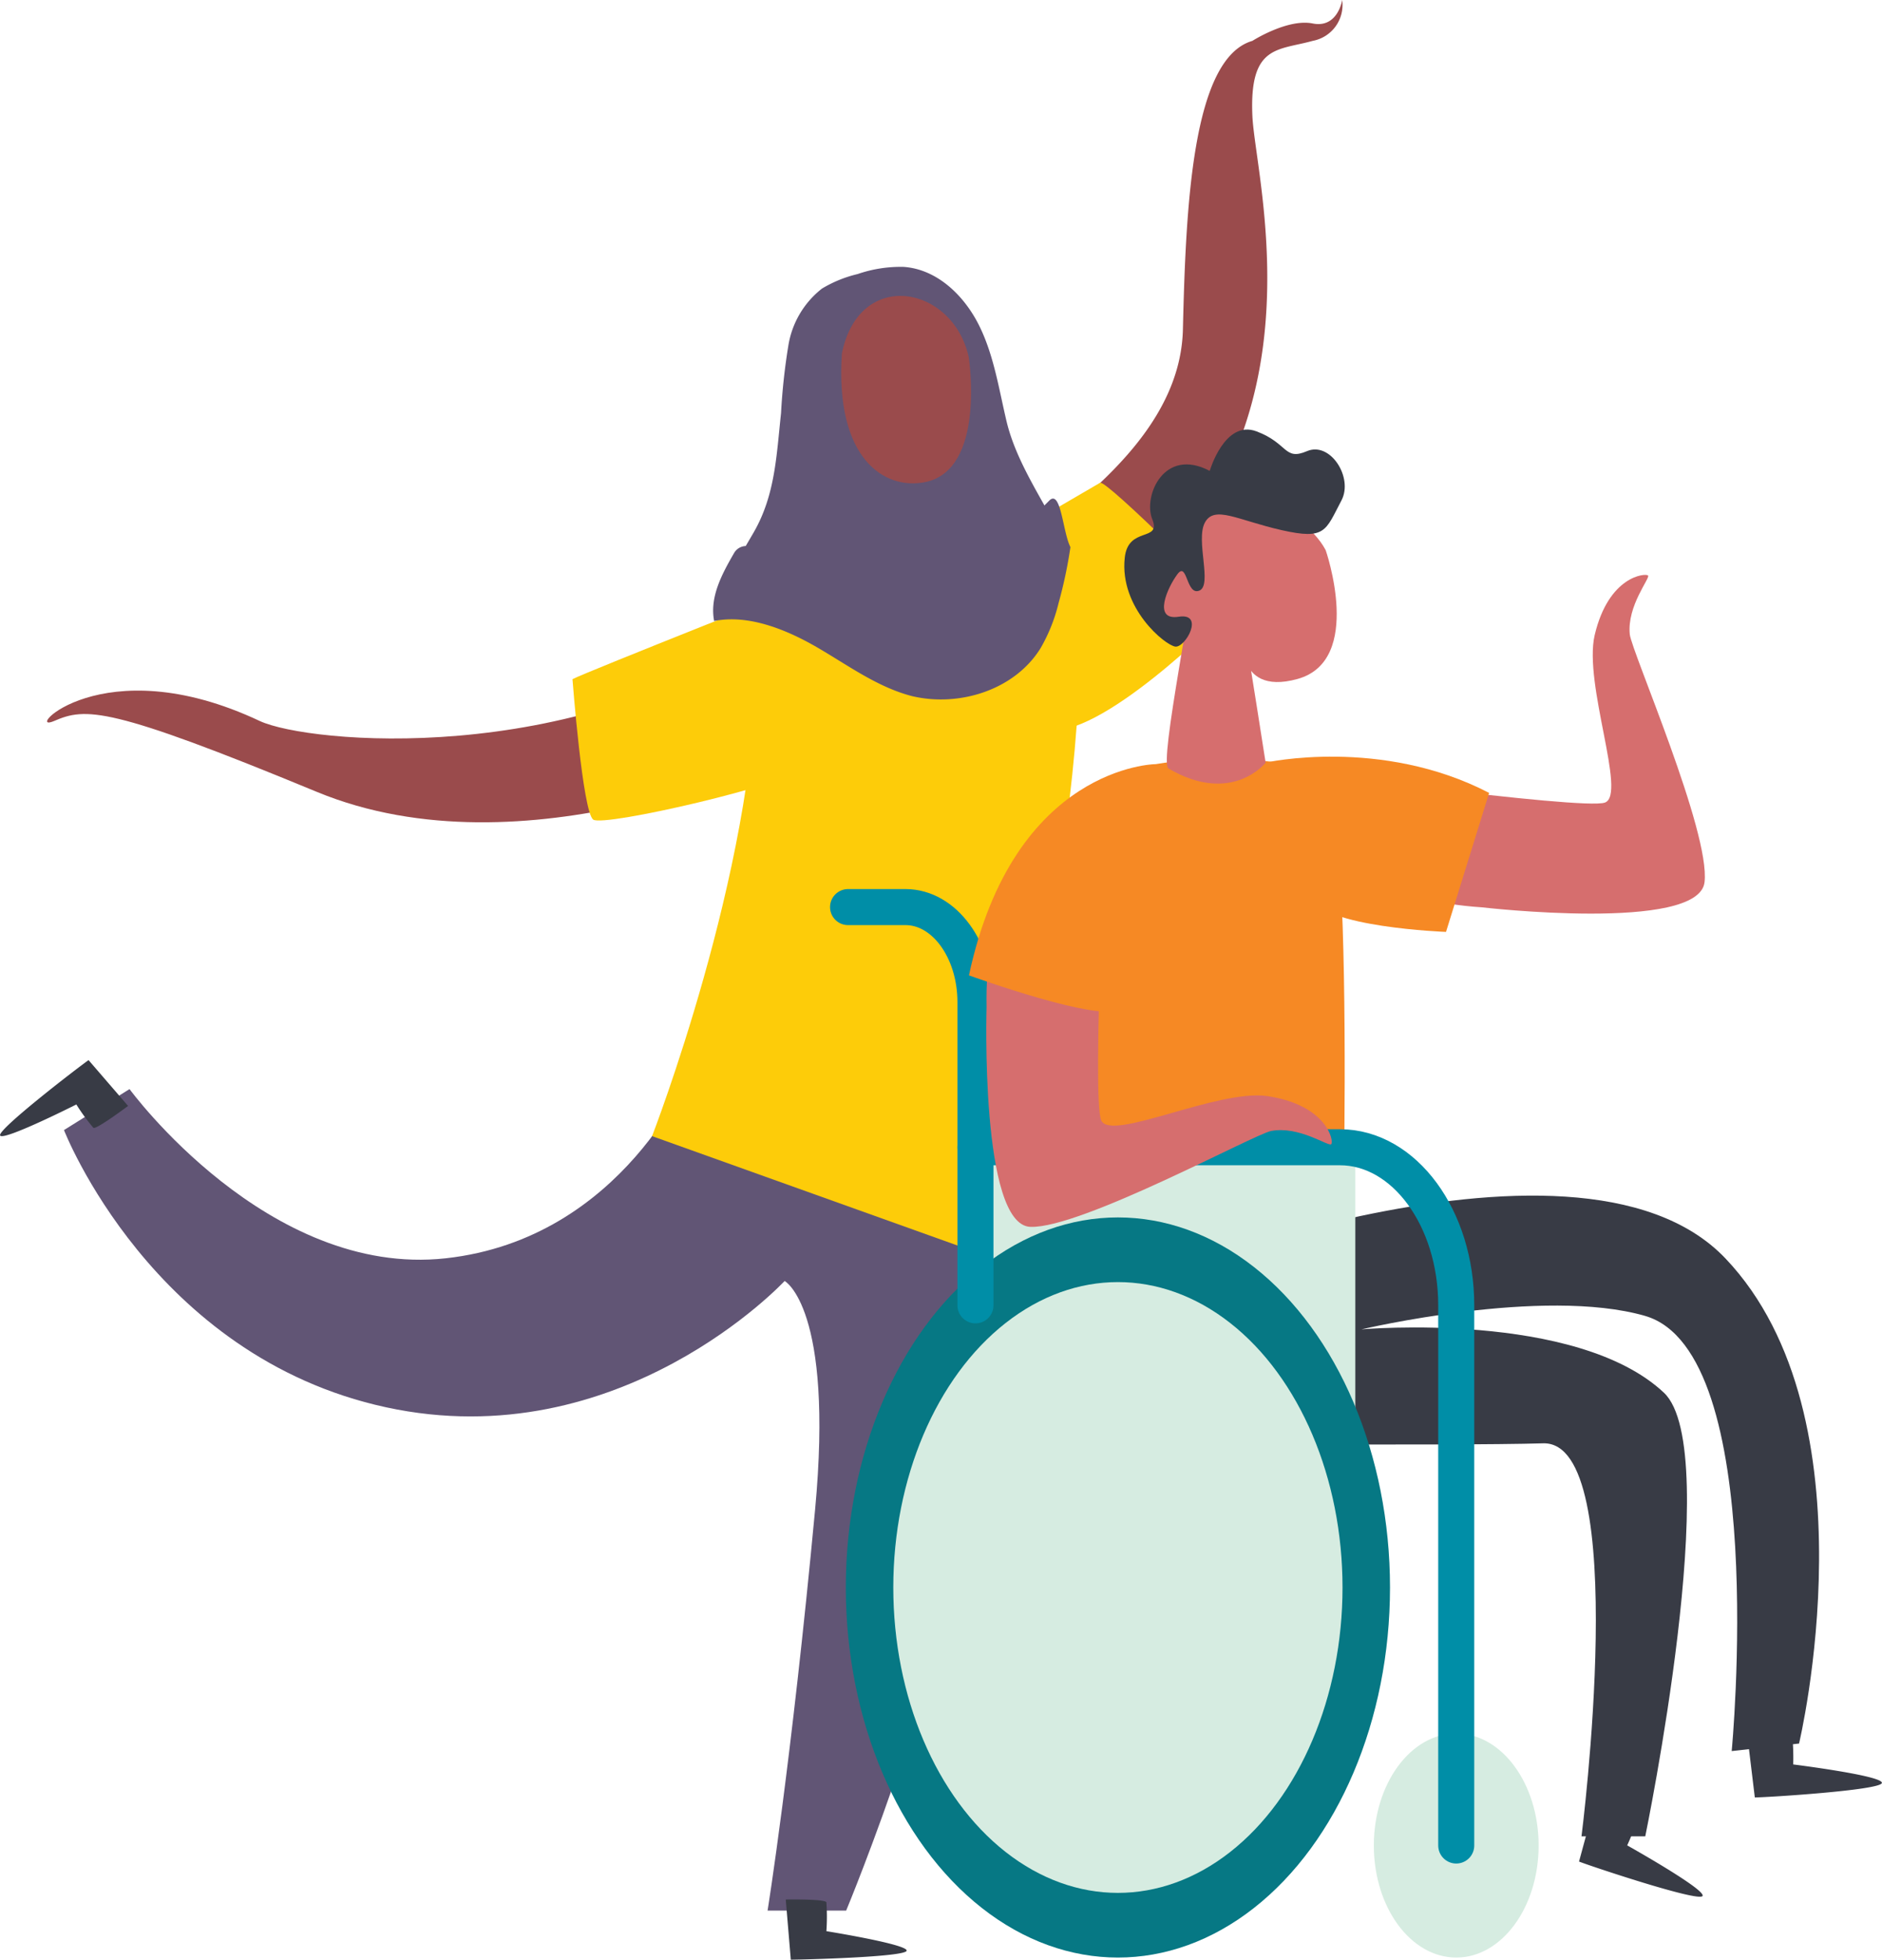 <svg xmlns="http://www.w3.org/2000/svg" viewBox="0 0 167.66 174.54"><defs><style>.cls-1{fill:#9a4b4c;}.cls-2{fill:#615575;}.cls-3{fill:#383b45;}.cls-4{fill:#fdcc09;}.cls-5{fill:#d66e6e;}.cls-6{fill:#f68924;}.cls-7{fill:#d6ece1;}.cls-8{fill:#067884;}.cls-9{fill:none;stroke:#008ea7;stroke-linecap:round;stroke-miterlimit:10;stroke-width:3.21px;}</style></defs><g id="OBJECTS"><path class="cls-1" d="M69.71,67.14S46.78,78.2,28.23,70.53,7.63,63,4.81,64.22s4.18-6.67,18.34,0c4.33,2,27.74,4.17,45.47-8.08C68.62,56.14,73.87,63.76,69.71,67.14Z"/><path class="cls-1" d="M111.57,3.64s3.13-2,5.37-1.55S119.57,0,119.57,0a3.25,3.25,0,0,1-2.63,3.64c-3.11.87-5.65.34-5.37,6.67s8,32.69-17.22,46.83c0,0-3.94-5.28-3.09-7.79s13.86-9.09,14.12-20S106.2,5.2,111.57,3.64Z"/><path class="cls-2" d="M61.58,95.32s-6,15-21.87,16.75S11.54,97,11.54,97L5.7,100.65s7.82,20.17,28.69,24.69S69.9,114.09,69.9,114.09s4.4,2.37,2.71,20.4c-2.12,22.62-4.23,35.68-4.23,35.68h7s10-24,11.68-41.15C89,109,85.6,98.81,85.6,98.81Z"/><path class="cls-3" d="M11.41,98.5,7.89,94.42c-.72.49-8.13,6.17-7.88,6.71S6.8,98.37,6.8,98.37a18.33,18.33,0,0,0,1.52,2.08C8.58,100.62,11.41,98.5,11.41,98.5Z"/><path class="cls-3" d="M70,169.18l.45,5.36c.88,0,10.21-.23,10.32-.8S73.62,172,73.62,172a18.22,18.22,0,0,0,0-2.57C73.51,169.12,70,169.18,70,169.18Z"/><path class="cls-4" d="M58.09,101.19s9.15-23.58,9.32-42c.12-13.54,27.5-10.87,28.44-4.85,2.11,13.43-7.79,57.58-7.79,57.58Z"/><path class="cls-4" d="M86.45,49.72S97.46,43.33,98,43s11.81,11,11.81,11S99.58,64.6,94.1,65.07,83.72,50.12,86.45,49.72Z"/><path class="cls-4" d="M51,60.49S51.9,72.33,52.85,73s17.52-3.16,18.87-4.64S74.91,50.78,74,51.2,52.31,59.81,51,60.49Z"/><path class="cls-2" d="M64.86,54.16c-.46-2.4,1.09-4.66,2.31-6.79,1.89-3.31,2-6.78,2.41-10.58a55.47,55.47,0,0,1,.65-6,8.06,8.06,0,0,1,3-5.09,11.13,11.13,0,0,1,3.17-1.29,11.76,11.76,0,0,1,4.1-.64c3,.21,5.41,2.57,6.73,5.23s1.76,5.67,2.45,8.57c.9,3.71,3.31,7.07,5,10.47a38.08,38.08,0,0,1-1,4.72,13.54,13.54,0,0,1-1.51,3.79c-2.16,3.48-6.82,5-10.79,4-2.89-.73-5.35-2.56-7.92-4.06S67.78,53.54,64.86,54.16Z"/><path class="cls-2" d="M93.46,44.6c1.06-1.09,1.21,2.78,1.9,4.13a40.55,40.55,0,0,1-1.06,5,15.08,15.08,0,0,1-1.6,4C90.4,61.45,85.46,63,81.25,62c-3.06-.79-5.67-2.72-8.4-4.31s-6.14-3-9.23-2.38c-.41-2.12.67-4.14,1.78-6.06a1.24,1.24,0,0,1,1.73-.43C70.59,50.91,82,56.33,93.46,44.6Z"/><path class="cls-1" d="M75,31.48c1.55-7.63,9.88-6.08,11.3.32,0,0,1.57,10.05-3.89,11.14C78.76,43.67,74.38,40.82,75,31.48Z"/><path class="cls-5" d="M132,80.81s19.31,2.24,19.85-2.23S145.34,58,145.19,56.49c-.25-2.54,1.83-5,1.63-5.23s-3.51,0-4.76,5.32c-1,4.36,2.88,14.18.92,14.9s-29.57-3.09-29.57-3.09S115.75,79.74,132,80.81Z"/><path class="cls-6" d="M112.75,67.92s10.28-2.3,19.91,2.7L128.82,83s-11.09-.41-12-3.09C116.49,78.87,112.75,67.92,112.75,67.92Z"/><path class="cls-3" d="M155.62,154.21l.71,5.88c1,0,11.22-.64,11.32-1.29s-7.9-1.65-7.9-1.65a21,21,0,0,0-.11-2.83C159.51,154,155.62,154.21,155.62,154.21Z"/><path class="cls-3" d="M142.22,160.09l-1.55,5.71c.89.36,10.64,3.62,11,3.07s-6.71-4.51-6.71-4.51a19.49,19.49,0,0,0,1-2.66C145.9,161.36,142.22,160.09,142.22,160.09Z"/><path class="cls-6" d="M108.91,67.71s-7.57-.47-11.35,2.37S95,127.57,95,127.57l24.36-5.68S121,71.5,117.9,69.37,108.91,67.71,108.91,67.71Z"/><path class="cls-3" d="M98.83,115.16s41.4-17.27,54.89-3.07,6.55,43.2,6.55,43.2l-6,.67s3.4-35.55-7.72-38.76c-9.1-2.62-25.26,1.2-25.26,1.2s19.13-1.69,26.94,5.64c5.45,5.12-1.66,39.51-1.66,39.51h-5.68s4.51-35.24-3.42-35-38.69,0-38.69,0Z"/><path class="cls-5" d="M107.1,53.06s-.12-3.55-1.77-3.22-2.85,3.83-2,5.11S107.13,56,107.1,53.06Z"/><path class="cls-5" d="M118.1,49s3.42,9.82-2.5,11.47S110.77,55.81,111,57s1.75,10.93,1.75,10.93-3,3.82-8.65.52c-.9-.53,2.41-15.74,3.09-23.47C107.49,41.6,116,45,118.1,49Z"/><path class="cls-3" d="M107.77,41.94s1.33-4.59,4.17-3.52,2.44,2.64,4.5,1.76,4.15,2.35,3.06,4.4c-1.42,2.69-1.4,3.52-5.31,2.64s-6-2.25-6.85-.68.69,5.57-.49,6.06-1.07-2.64-1.95-1.47-2.25,4.17.1,3.8.61,2.76-.29,2.66-5-3.44-4.51-7.92c.3-2.84,3.28-1.37,2.45-3.43S103.7,39.79,107.77,41.94Z"/><rect class="cls-7" x="86.9" y="102.18" width="33.85" height="25.14" transform="translate(207.64 229.5) rotate(-180)"/><ellipse class="cls-8" cx="99.59" cy="141.39" rx="24.24" ry="32.96"/><ellipse class="cls-7" cx="129.73" cy="164.37" rx="7.34" ry="9.98"/><ellipse class="cls-7" cx="99.59" cy="141.39" rx="20.01" ry="27.2"/><path class="cls-9" d="M86.9,102.18h32.47c5.72,0,10.36,6.3,10.36,14.08v48.11"/><path class="cls-9" d="M75.55,80.79h5.12c3.44,0,6.23,3.79,6.23,8.47v27"/><path class="cls-5" d="M87.89,89.67s-.6,19.43,3.9,19.6,19.93-8.25,21.45-8.54c2.51-.47,5.08,1.4,5.35,1.18s-.32-3.49-5.71-4.29C108.45,97,99,101.7,98.11,99.8s.57-29.72.57-29.72S87.57,73.38,87.89,89.67Z"/><path class="cls-6" d="M86.32,86.87s12.14,4.41,13.46,2.93,3.14-21.74,3.14-21.74S90.31,68.21,86.32,86.87Z"/></g></svg>